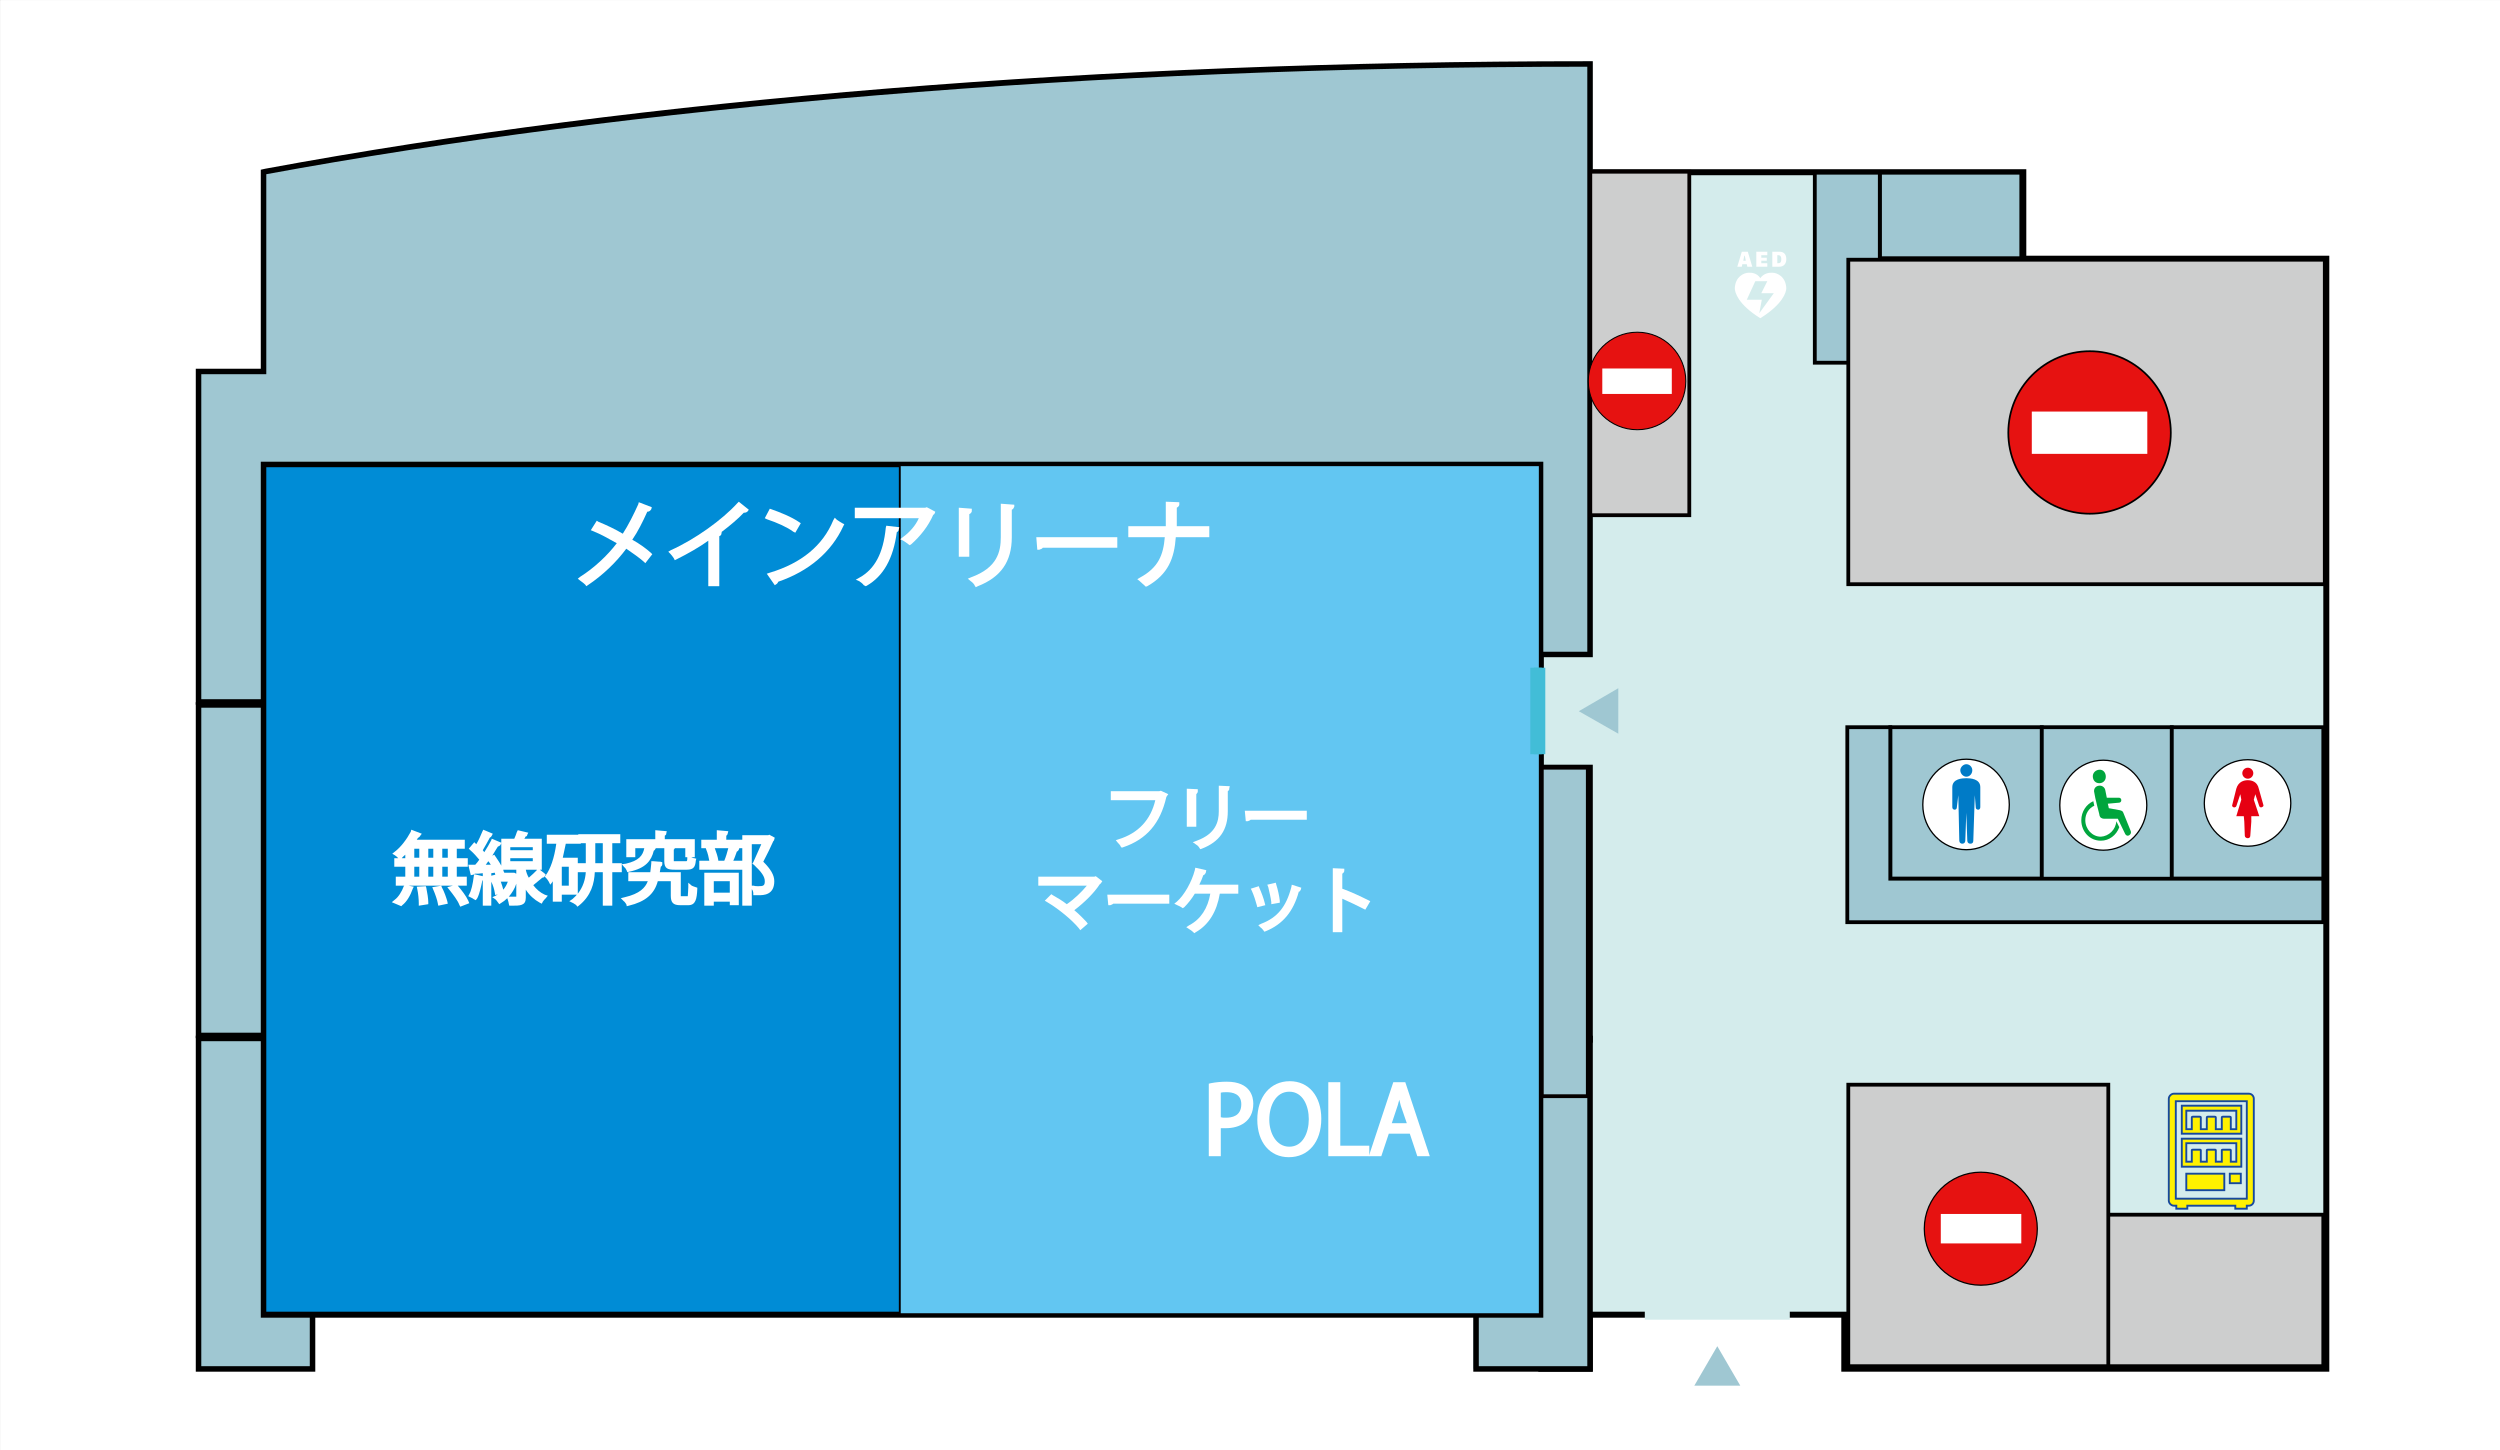 <?xml version="1.0" encoding="UTF-8" standalone="no"?>
<!DOCTYPE svg PUBLIC "-//W3C//DTD SVG 1.1//EN" "http://www.w3.org/Graphics/SVG/1.1/DTD/svg11.dtd">
<svg width="100%" height="100%" viewBox="0 0 500 290" version="1.1" xmlns="http://www.w3.org/2000/svg" xmlns:xlink="http://www.w3.org/1999/xlink" xml:space="preserve" xmlns:serif="http://www.serif.com/" style="fill-rule:evenodd;clip-rule:evenodd;stroke-miterlimit:10;">
    <rect x="0" y="0" width="500" height="290" fill="#333333" stroke="none"/>
    <g id="アートボード1" transform="matrix(1.032,0,0,0.995,-84.89,-148.686)">
        <rect x="82.291" y="149.457" width="484.697" height="291.503" style="fill:none;"/>
        <clipPath id="_clip1">
            <rect x="82.291" y="149.457" width="484.697" height="291.503"/>
        </clipPath>
        <g clip-path="url(#_clip1)">
            <g transform="matrix(0.969,0,0,1.005,10.219,-1.071)">
                <rect x="0" y="0" width="640" height="909" style="fill:white;fill-rule:nonzero;"/>
            </g>
            <g transform="matrix(0.969,0,0,1.005,10.219,-1.071)">
                <clipPath id="_clip2">
                    <rect x="0" y="0" width="640" height="909"/>
                </clipPath>
                <g clip-path="url(#_clip2)">
                    <clipPath id="_clip3">
                        <rect x="-0.2" y="-0.2" width="641.5" height="910"/>
                    </clipPath>
                    <g clip-path="url(#_clip3)">
                        <rect x="-12.9" y="-12.9" width="653.8" height="935.3" style="fill:white;fill-rule:nonzero;"/>
                    </g>
                    <path d="M443.2,423.5L443.2,412.7L392.4,412.7L392.4,423.5L382.6,423.5L382.6,184.2L479,184.2L479,201.5L539.6,201.5L539.6,423.5L443.2,423.5Z" style="fill:rgb(212,236,236);fill-rule:nonzero;"/>
                    <path d="M479.6,183.6L382,183.6L382,424.1L392.9,424.1L392.9,413.3L442.6,413.3L442.6,424.1L540.2,424.1L540.2,200.9L479.6,200.9L479.6,183.6ZM478.4,184.8L478.4,202.1L539,202.1L539,423L443.8,423L443.8,412.1L391.8,412.1L391.8,423L383.1,423L383.1,184.8L478.4,184.8Z" style="fill-rule:nonzero;"/>
                    <rect x="495.7" y="392.7" width="43.3" height="30.3" style="fill:rgb(205,206,206);fill-rule:nonzero;"/>
                    <rect x="495.7" y="392.7" width="43.3" height="30.3" style="fill:none;fill-rule:nonzero;stroke:black;stroke-width:0.76px;"/>
                    <rect x="444" y="366.7" width="52" height="56.3" style="fill:rgb(205,206,206);fill-rule:nonzero;"/>
                    <rect x="444" y="366.7" width="52" height="56.3" style="fill:none;fill-rule:nonzero;stroke:black;stroke-width:0.76px;"/>
                    <rect x="450.3" y="184.3" width="28.3" height="17.1" style="fill:rgb(159,199,210);fill-rule:nonzero;"/>
                    <rect x="450.3" y="184.3" width="28.3" height="17.1" style="fill:none;fill-rule:nonzero;stroke:black;stroke-width:0.76px;"/>
                    <rect x="437.3" y="184.3" width="13" height="38" style="fill:rgb(159,199,210);fill-rule:nonzero;"/>
                    <rect x="437.3" y="184.3" width="13" height="38" style="fill:none;fill-rule:nonzero;stroke:black;stroke-width:0.76px;"/>
                    <rect x="444" y="201.7" width="95.3" height="64.9" style="fill:rgb(205,206,206);fill-rule:nonzero;"/>
                    <rect x="444" y="201.7" width="95.3" height="64.9" style="fill:none;fill-rule:nonzero;stroke:black;stroke-width:0.76px;"/>
                    <rect x="452.4" y="295.2" width="30.3" height="30.3" style="fill:rgb(159,199,210);fill-rule:nonzero;"/>
                    <rect x="452.4" y="295.2" width="30.3" height="30.3" style="fill:none;fill-rule:nonzero;stroke:black;stroke-width:0.76px;"/>
                    <rect x="482.7" y="295.2" width="26" height="31" style="fill:rgb(159,199,210);fill-rule:nonzero;"/>
                    <rect x="482.7" y="295.2" width="26" height="31" style="fill:none;fill-rule:nonzero;stroke:black;stroke-width:0.76px;"/>
                    <rect x="508.7" y="295.2" width="30.3" height="30.3" style="fill:rgb(159,199,210);fill-rule:nonzero;"/>
                    <rect x="508.7" y="295.2" width="30.3" height="30.3" style="fill:none;fill-rule:nonzero;stroke:black;stroke-width:0.76px;"/>
                    <path d="M539,325.5L539,334.2L443.8,334.2L443.8,295.2L452.4,295.2L452.4,325.5L539,325.5Z" style="fill:rgb(159,199,210);fill-rule:nonzero;"/>
                    <path d="M539,325.5L539,334.2L443.8,334.2L443.8,295.2L452.4,295.2L452.4,325.5L539,325.5Z" style="fill:none;fill-rule:nonzero;stroke:black;stroke-width:0.76px;"/>
                    <path d="M113.6,290.6L113.6,223.6L126.6,223.6L126.6,183.8L127.4,183.7C203.5,169.6 294.9,162.1 391.8,162.1L392.8,162.1L392.8,281.1L137.3,281.1L137.3,290.6L113.6,290.6Z" style="fill:rgb(159,199,210);fill-rule:nonzero;"/>
                    <path d="M114.1,290.2L114.1,224L127,224L127,184.2L127.5,184.1C203.6,170 294.9,162.6 391.8,162.6L392.4,162.6L392.4,280.6L136.9,280.6L136.9,290.2L114.1,290.2Z" style="fill:rgb(159,199,210);fill-rule:nonzero;"/>
                    <path d="M392.9,162L391.8,162C294.9,162 203.5,169.4 127.4,183.5L126.5,183.7L126.5,223.5L113.5,223.5L113.5,290.7L137.4,290.7L137.4,281.2L392.9,281.2L392.9,162ZM391.8,163.1L391.8,280.1L136.3,280.1L136.3,289.6L114.6,289.6L114.6,224.6L127.6,224.6L127.6,184.6C200.4,171.2 292.1,163.1 391.8,163.1Z" style="fill-rule:nonzero;"/>
                    <rect x="369" y="357.4" width="23.4" height="66.1" style="fill:rgb(159,199,210);fill-rule:nonzero;"/>
                    <path d="M392.9,356.9L369,356.9L369,424.1L392.9,424.1L392.9,356.9ZM391.8,423L370.1,423L370.1,358L391.8,358L391.8,423Z" style="fill-rule:nonzero;"/>
                    <path d="M392.9,302.7L382,302.7L382,358.3L392.9,358.3L392.9,302.7ZM391.8,356.3L383.1,356.3L383.1,304.7L391.8,304.7L391.8,356.3Z" style="fill-rule:nonzero;"/>
                    <rect x="114.1" y="357.4" width="22.8" height="66.1" style="fill:rgb(159,199,210);fill-rule:nonzero;"/>
                    <path d="M137.4,356.9L113.5,356.9L113.5,424.1L137.4,424.1L137.4,356.9ZM136.3,423L114.6,423L114.6,358L136.3,358L136.3,423Z" style="fill-rule:nonzero;"/>
                    <rect x="114.1" y="290.7" width="14.1" height="66.1" style="fill:rgb(159,199,210);fill-rule:nonzero;"/>
                    <path d="M128.8,290.2L113.5,290.2L113.5,357.4L128.8,357.4L128.8,290.2ZM127.6,356.3L114.6,356.3L114.6,291.3L127.6,291.3L127.6,356.3Z" style="fill-rule:nonzero;"/>
                    <rect x="127.1" y="242.7" width="255.3" height="170" style="fill:rgb(0,140,214);fill-rule:nonzero;"/>
                    <path d="M383,242.1L126.5,242.1L126.5,413.3L383,413.3L383,242.1ZM381.8,412.1L127.6,412.1L127.6,243.2L381.8,243.2L381.8,412.1Z" style="fill-rule:nonzero;"/>
                    <rect x="404" y="407" width="27.5" height="5.9" style="fill:rgb(212,236,236);fill-rule:nonzero;"/>
                    <path d="M432.3,406.3L403.3,406.3L403.3,413.7L432.3,413.7L432.3,406.3ZM430.8,412.1L404.8,412.1L404.8,407.8L430.8,407.8L430.8,412.1Z" style="fill:rgb(212,236,236);fill-rule:nonzero;"/>
                    <rect x="376.8" y="336.7" width="5.9" height="18.8" style="fill:rgb(66,189,215);fill-rule:nonzero;"/>
                    <path d="M383.4,335.9L376,335.9L376,356.3L383.4,356.3L383.4,335.9ZM381.9,354.8L377.6,354.8L377.6,337.4L381.9,337.4L381.9,354.8Z" style="fill:rgb(66,189,215);fill-rule:nonzero;"/>
                    <rect x="254.3" y="242.8" width="128" height="169.8" style="fill:rgb(98,198,242);fill-rule:nonzero;"/>
                    <rect x="254.3" y="242.8" width="128" height="169.8" style="fill:none;fill-rule:nonzero;stroke:rgb(4,0,0);stroke-width:0.38px;"/>
                    <rect x="254.7" y="243.2" width="127.1" height="168.9" style="fill:rgb(98,198,242);fill-rule:nonzero;"/>
                    <rect x="381.1" y="283.3" width="1.6" height="17.3" style="fill:rgb(66,189,215);fill-rule:nonzero;"/>
                    <path d="M383.4,283.3L380.4,283.3L380.4,300.6L383.4,300.6L383.4,283.3ZM381.9,283.3L381.9,300.6L381.9,283.3Z" style="fill:rgb(66,189,215);fill-rule:nonzero;"/>
                    <path d="M390.1,292L398,296.5L398,287.4L390.1,292Z" style="fill:rgb(159,199,210);fill-rule:nonzero;"/>
                    <path d="M298.5,319.1C298.4,318.8 298.1,318.5 297.9,318.3L297.5,317.8L298.1,317.6C302,316.4 304.5,313.7 305.4,309.8L296.5,309.8L296.5,308L306.2,308L306.5,307.9L308,308.6L307.7,309C307.7,309.1 307.6,309.1 307.6,309.2C306.4,314.4 303.7,317.6 299,319.2L298.7,319.3L298.5,319.1Z" style="fill:white;fill-rule:nonzero;"/>
                    <path d="M307.4,308.8C307.3,308.8 307.3,308.9 307.2,308.9C306.1,314.1 303.4,317.2 298.9,318.8C298.7,318.6 298.4,318.2 298.3,318C302.5,316.6 305.1,313.6 306,309.4L297,309.4L297,308.5L306.3,308.5L306.5,308.4L307.4,308.8Z" style="fill:white;fill-rule:nonzero;"/>
                    <path d="M311.7,315.1L311.7,307.5L313.9,307.6L313.9,308.1C313.9,308.2 313.8,308.4 313.6,308.6L313.6,315.1L311.7,315.1ZM314.2,319.3C314.1,319.1 313.8,318.8 313.6,318.7L312.9,318.2L313.7,317.9C317.5,316.5 318.1,314.1 318.1,312L318.1,306.9L320.3,307L320.2,307.4C320.2,307.6 320.2,307.8 319.9,308L319.9,312C319.9,315.7 318.3,318.1 314.7,319.5L314.4,319.6L314.2,319.3Z" style="fill:white;fill-rule:nonzero;"/>
                    <path d="M319.8,307.4C319.8,307.5 319.7,307.6 319.5,307.6L319.5,312C319.5,314.9 318.5,317.5 314.5,319.1C314.4,318.9 314.1,318.5 313.8,318.3C317.6,316.9 318.5,314.6 318.5,312L318.5,307.3L319.8,307.4ZM312.1,314.6L312.1,307.9L313.5,308C313.4,308.1 313.3,308.2 313.1,308.3L313.1,314.6L312.1,314.6Z" style="fill:white;fill-rule:nonzero;"/>
                    <path d="M323.3,311.9L335.7,311.9L335.7,313.7L324.5,313.7C324.4,313.8 324.2,313.9 323.9,314L323.5,314L323.3,311.9Z" style="fill:white;fill-rule:nonzero;"/>
                    <path d="M323.8,312.3L335.3,312.3L335.3,313.3L324.3,313.3C324.2,313.4 324.1,313.5 323.9,313.5L323.8,312.3Z" style="fill:white;fill-rule:nonzero;"/>
                    <path d="M290.1,335.4C288.7,333.7 286,331.5 283.8,330.2L283.3,329.9L284.6,328.6L284.9,328.8C285.8,329.3 286.8,329.9 287.7,330.6C289.3,329.5 290.7,328.1 291.7,326.9L282,326.9L282,325.1L293.2,325.1L293.5,325L294.8,326L294.6,326.3C294.5,326.4 294.5,326.5 294.3,326.6C293.2,328.3 291.3,330.2 289.2,331.8C290.3,332.7 291.2,333.7 291.6,334.1L291.9,334.5L290.4,335.8L290.1,335.4Z" style="fill:white;fill-rule:nonzero;"/>
                    <path d="M294.2,326.1C294.2,326.1 294.1,326.2 294,326.2C292.8,328.2 290.6,330.2 288.5,331.7C289.5,332.6 290.6,333.7 291.3,334.4L290.5,335.2C289,333.5 286.3,331.2 284,329.8L284.6,329.1C285.6,329.7 286.7,330.4 287.7,331.2C289.6,329.8 291.5,328.1 292.5,326.5L282.4,326.5L282.4,325.5L293.4,325.5L294.2,326.1Z" style="fill:white;fill-rule:nonzero;"/>
                    <path d="M295.8,328.7L308.2,328.7L308.2,330.5L297,330.5C296.9,330.6 296.7,330.7 296.4,330.8L296,330.8L295.8,328.7Z" style="fill:white;fill-rule:nonzero;"/>
                    <path d="M296.3,329.1L307.8,329.1L307.8,330.1L296.8,330.1C296.7,330.2 296.6,330.3 296.4,330.3L296.3,329.1Z" style="fill:white;fill-rule:nonzero;"/>
                    <path d="M313,336.2C312.8,336 312.4,335.7 312.2,335.6L311.6,335.2L312.2,334.8C314.5,333.6 315.9,331.4 316.4,328.5L313.3,328.5C312.7,329.5 311.9,330.5 311.2,331.2L310.9,331.4L310.6,331.2C310.4,331.1 310.1,330.9 309.8,330.8L309.2,330.5L309.7,330.1C311.2,328.8 312.7,326.1 313.3,323.8L313.4,323.3L315.6,323.8L315.5,324.3C315.4,324.5 315.3,324.7 315,324.8C314.8,325.4 314.5,326.1 314.2,326.7L322,326.7L322,328.5L318.3,328.5C317.7,332.1 316.1,334.7 313.5,336.2L313.2,336.4L313,336.2Z" style="fill:white;fill-rule:nonzero;"/>
                    <path d="M321.5,327.1L321.5,328L318.1,328C318.1,328.1 318,328.2 317.9,328.2C317.5,331.4 316.2,334.2 313.3,335.8C313,335.6 312.7,335.4 312.4,335.2C315.2,333.7 316.5,331.1 316.9,328L313.1,328C312.4,329.2 311.6,330.2 310.9,330.9C310.7,330.7 310.3,330.5 310,330.4C311.5,329.1 313.1,326.4 313.8,323.9L315.1,324.2C315.1,324.3 314.9,324.4 314.7,324.4C314.4,325.2 314,326.3 313.5,327.1L321.5,327.1Z" style="fill:white;fill-rule:nonzero;"/>
                    <path d="M328.6,330.2C328.5,329.3 328.2,328.1 328,327.2L327.8,326.7L329.5,326.3L329.6,326.7C329.9,327.6 330.2,329 330.3,329.9L330.3,330.3L328.6,330.6L328.6,330.2ZM325.7,330.8C325.5,330 325.1,328.8 324.7,327.9L324.5,327.5L326.1,327L326.2,327.3C326.6,328.2 327.1,329.5 327.3,330.4L327.4,330.8L325.8,331.2L325.7,330.8ZM327,335.8C326.9,335.7 326.7,335.4 326.5,335.3L326,334.8L326.6,334.5C329.8,333.3 331.6,331.1 332.6,327.2L332.7,326.7L334.6,327.3L334.5,327.7C334.4,327.9 334.3,328.1 334.1,328.1C333,332.1 330.9,334.6 327.5,336L327.2,336.1L327,335.8Z" style="fill:white;fill-rule:nonzero;"/>
                    <path d="M329.2,326.9C329.5,327.8 329.7,329.1 329.8,330L329,330.1C328.9,329.2 328.7,328 328.4,327L329.2,326.9ZM334.1,327.6C334,327.7 333.9,327.8 333.8,327.7C332.7,331.8 330.7,334.2 327.3,335.6C327.2,335.4 327,335.1 326.8,334.9C330.1,333.6 332,331.4 333,327.3L334.1,327.6ZM325.8,327.5C326.3,328.3 326.7,329.7 326.9,330.5L326.1,330.7C325.9,329.9 325.5,328.6 325.1,327.7L325.8,327.5Z" style="fill:white;fill-rule:nonzero;"/>
                    <path d="M340.9,336.2L340.9,323.4L343.2,323.5L343.2,323.9C343.2,324.1 343.1,324.3 342.8,324.5L342.8,327.5C344.5,328.1 346.6,329.1 348,329.8L348.4,330L347.4,331.7L347,331.5C345.8,330.9 344.2,330.1 342.8,329.5L342.8,336.2L340.9,336.2Z" style="fill:white;fill-rule:nonzero;"/>
                    <path d="M347.2,331.1C345.8,330.4 343.9,329.5 342.4,328.9L342.4,335.8L341.4,335.8L341.4,323.8L342.8,323.9C342.8,324.1 342.6,324.2 342.4,324.2L342.4,328.2L342.6,327.9C344.2,328.5 346.4,329.5 347.8,330.2L347.2,331.1Z" style="fill:white;fill-rule:nonzero;"/>
                    <path d="M158.1,330.4C158.1,329.7 158,328.5 157.8,327.6L157.7,327.1L159.5,327L159.6,327.3C159.8,328.3 160,329.5 160,330.2L160,330.6L158.1,330.9L158.1,330.4ZM155.4,321.4L155.4,320.7C155.2,320.9 154.9,321.1 154.7,321.4L155.4,321.4ZM158.2,319.5L157.2,319.5L157.2,321.3L158.2,321.3L158.2,319.5ZM161,319.5L160,319.5L160,321.3L161,321.3L161,319.5ZM163.9,319.5L162.8,319.5L162.8,321.3L163.9,321.3L163.9,319.5ZM158.2,323.1L157.2,323.1L157.2,325.1L158.2,325.1L158.2,323.1ZM161,323.1L160,323.1L160,325.1L161,325.1L161,323.1ZM163.9,323.1L162.8,323.1L162.8,325.1L163.9,325.1L163.9,323.1ZM166.2,330.7C165.9,329.9 165,328.7 164.2,327.7L163.8,327.2L164.9,326.9L162.6,326.9L162.7,327.2C163.2,328.1 163.6,329.3 163.8,330L163.9,330.5L162,330.9L161.9,330.4C161.8,329.8 161.4,328.6 161,327.7L160.8,327.2L162.6,326.9L156.1,326.9L157.1,327.1L156.9,327.5C156.4,328.9 155.7,330.1 154.8,330.8L154.6,331L152.7,330.2L153.3,329.7C154,329.2 154.7,328.1 155.1,327L155.2,326.9L153.5,326.9L153.5,325.1L155.4,325.1L155.4,323.1L153.2,323.1L153.2,321.4L154,321.4C153.8,321.2 153.5,320.9 153.3,320.8L152.8,320.5L153.3,320.1C154.5,319.2 155.7,317.6 156.5,316.1L156.6,315.7L158.7,316.5L158.4,316.9C158.3,317.1 158.2,317.2 158,317.3C157.9,317.4 157.8,317.5 157.7,317.7L167.3,317.7L167.3,319.5L165.7,319.5L165.7,321.4L167.9,321.4L167.9,323.1L165.7,323.1L165.7,325.1L167.7,325.1L167.7,326.9L165.9,326.9C166.6,327.7 167.6,329 168,329.9L168.2,330.4L166.4,331.1L166.2,330.7Z" style="fill:white;fill-rule:nonzero;"/>
                    <path d="M166.6,330.5C166.2,329.7 165.3,328.4 164.6,327.4L165.5,327.1C166.3,328 167.2,329.3 167.6,330.1L166.6,330.5ZM164.3,322.7L162.3,322.7L162.3,325.5L164.3,325.5L164.3,322.7ZM164.3,319L162.3,319L162.3,321.8L164.3,321.8L164.3,319ZM162.3,330.4C162.2,329.6 161.8,328.4 161.4,327.5L162.3,327.3C162.8,328.2 163.2,329.4 163.3,330.1L162.3,330.4ZM161.4,322.7L159.5,322.7L159.5,325.5L161.4,325.5L161.4,322.7ZM161.4,319L159.5,319L159.5,321.8L161.4,321.8L161.4,319ZM158.5,330.4C158.5,329.6 158.4,328.4 158.2,327.5L159.1,327.4C159.4,328.3 159.5,329.5 159.5,330.2L158.5,330.4ZM156.8,325.5L158.6,325.5L158.6,322.7L156.8,322.7L156.8,325.5ZM156.8,321.8L158.6,321.8L158.6,319L156.8,319L156.8,321.8ZM156.5,327.4C156.1,328.5 155.4,329.8 154.5,330.5L153.6,330.1C154.4,329.4 155.1,328.3 155.5,327.1L156.5,327.4ZM155.8,321.8L155.8,319.6C155.4,320.1 154.8,320.7 154.3,321.1C154.1,320.9 153.8,320.6 153.5,320.4C154.8,319.5 156.1,317.9 156.8,316.3L158,316.7C158,316.8 157.9,316.9 157.7,316.8C157.5,317.3 157.2,317.7 157,318.1L166.9,318.1L166.9,319L165.3,319L165.3,321.8L167.5,321.8L167.5,322.7L165.3,322.7L165.3,325.5L167.3,325.5L167.3,326.4L153.9,326.4L153.9,325.5L155.8,325.5L155.8,322.7L153.7,322.7L153.7,321.8L155.8,321.8Z" style="fill:white;fill-rule:nonzero;"/>
                    <path d="M180.9,319.2L176.4,319.2L176.4,319.8L180.9,319.8L180.9,319.2ZM180.9,321.4L176.4,321.4L176.4,322L180.9,322L180.9,321.4ZM171.5,322.7L172.5,322.7C172.3,322.4 172.2,322.2 172,322C171.9,322.2 171.7,322.4 171.5,322.7M173.4,321C173.8,321.6 174.3,322.3 174.6,322.9L174.6,318.4L174.4,318.8C174.3,318.9 174.1,319 173.9,319.1C173.6,319.6 173.2,320.2 172.8,320.9L173.2,320.7L173.4,321ZM177.6,324.5L177.6,323.7L175,323.7C175,323.9 175.1,324.1 175.2,324.3L177.2,324.3L177.6,324.5ZM172.6,324.9L173.4,324.7C173.4,324.6 173.3,324.4 173.3,324.3L172.6,324.4L172.6,324.9ZM170.9,325L170.9,324.4C170.3,324.5 169.8,324.5 169.3,324.5L169.2,324.6L170.9,325ZM179.5,323.7C179.6,324.2 179.8,324.8 180.1,325.3C180.7,324.8 181.3,324.2 181.7,323.8L181.7,323.7L179.5,323.7ZM174.5,326.1C174.7,326.7 174.9,327.2 175,327.7C175.4,327.2 175.7,326.7 175.9,326.1L174.5,326.1ZM176.1,329.1L177.6,329.1L177.6,326.5C177.3,327.5 176.7,328.4 176.1,329.1ZM170.9,330.9L170.9,325.8C170.833,325.867 170.8,325.9 170.8,325.9C170.6,326.9 170.3,328.4 169.8,329.4L169.5,329.8L169.1,329.6C169,329.5 168.8,329.4 168.6,329.3L168,329L168.2,328.6C168.6,327.9 168.9,326.6 169.1,325L169.2,324.6C169.1,324.6 169.1,324.7 169,324.7L168.5,324.8L168,322.7L169.4,322.7C169.7,322.4 169.9,322.1 170.2,321.7C169.7,321.1 169.1,320.4 168.4,319.8L168.1,319.5L169.2,318.2L169.6,318.6C170.1,317.8 170.5,316.8 170.8,316.1L171,315.7L172.9,316.5L172.7,316.9C172.6,317.1 172.5,317.2 172.3,317.3C171.9,318 171.4,319 170.9,319.8C171,319.9 171.1,320.1 171.2,320.2C171.7,319.4 172.2,318.6 172.6,317.8L172.7,317.5L174.6,318.3L174.6,317.5L177.2,317.5C177.4,317 177.6,316.6 177.7,316.2L177.9,315.8L180,316.3L179.8,316.7C179.8,316.9 179.6,317.1 179.4,317.1C179.4,317.3 179.3,317.4 179.2,317.5L182.7,317.5L182.7,323.7L182.3,323.7L183.2,324.4L183.5,324.7L183.3,325C183.2,325.2 183,325.3 182.8,325.3C182.3,325.7 181.6,326.3 181,326.8C181.6,327.6 182.4,328.3 183.3,328.7L183.9,328.9L183.5,329.4C183.3,329.6 183,329.9 182.9,330.1L182.7,330.5L182.3,330.3C181.2,329.7 180.2,328.8 179.5,327.7L179.5,329.3C179.5,330.9 178.4,330.9 176.6,330.9L176.2,330.9L176.1,330.5C176.1,330.3 176,330.1 175.9,329.7L175.8,329.4C175.4,329.8 175,330.1 174.5,330.4L174.2,330.6L173.9,330.2C173.8,330 173.5,329.7 173.4,329.6L172.8,329.2L173.5,328.9C173.6,328.8 173.8,328.7 173.9,328.6L173.4,328.8L173.3,328.3C173.2,327.7 173,326.9 172.6,326.1L172.6,330.9L170.9,330.9Z" style="fill:white;fill-rule:nonzero;"/>
                    <path d="M176,322.5L181.3,322.5L181.3,321L176,321L176,322.5ZM176,320.2L181.3,320.2L181.3,318.8L176,318.8L176,320.2ZM179,323.3C179,324 179.6,325.3 179.9,326C180.7,325.4 181.5,324.6 182,324C182.7,324.6 182.9,324.7 183,324.8C182.9,324.9 182.8,324.9 182.6,324.9C182,325.4 181.1,326.1 180.3,326.7C181,327.7 181.9,328.5 183.2,329.1C183,329.3 182.7,329.7 182.5,329.9C180.8,329 179.7,327.4 179,325.9L179,329.3C179,330.4 178.6,330.5 176.6,330.5C176.5,330.2 176.4,329.8 176.3,329.6L177.8,329.6C178,329.6 178.1,329.5 178.1,329.3L178.1,323.3L175,323.3L175,317.9L177.5,317.9C177.7,317.4 178,316.7 178.1,316.3L179.4,316.6C179.4,316.7 179.3,316.8 179.1,316.8C179,317.1 178.7,317.5 178.5,317.9L182.3,317.9L182.3,323.3L179,323.3ZM177.1,324.7L177.7,325L177.6,325.1C177.1,327.5 175.9,329.1 174.3,330C174.2,329.8 173.8,329.4 173.6,329.3C175,328.6 176,327.4 176.5,325.6L174.3,325.6L174.3,324.8L177,324.8L177.1,324.7ZM173.6,325.1C174,326 174.4,327.1 174.6,327.9C174.4,328 174.2,328.1 173.7,328.2C173.6,327.4 173.2,326.2 172.8,325.3L173.6,325.1ZM170.7,325.4C170.7,325.5 170.6,325.5 170.4,325.5C170.2,326.8 169.8,328.3 169.4,329.2C169.2,329.1 168.8,328.9 168.6,328.8C169.1,328 169.4,326.5 169.6,325.1L170.7,325.4ZM173.1,321.2C173.8,322.2 174.5,323.5 174.7,324.4L173.9,324.8C173.8,324.5 173.7,324.2 173.6,323.9C173.1,323.9 172.7,323.9 172.2,324L172.2,330.5L171.3,330.5L171.3,324C170.4,324 169.7,324.1 169.1,324.1C169.1,324.2 169,324.3 168.9,324.3L168.6,323.1L169.6,323.1C170,322.7 170.3,322.3 170.7,321.7C170.2,321 169.4,320.1 168.7,319.5L169.3,318.8C169.4,319 169.6,319.1 169.8,319.3C170.3,318.4 170.9,317.2 171.2,316.3L172.3,316.8C172.2,316.9 172.1,316.9 172,316.9C171.6,317.8 170.9,319 170.3,319.9C170.7,320.2 171,320.6 171.2,320.9C171.9,320 172.5,318.9 172.9,318L174,318.5C174,318.6 173.8,318.7 173.7,318.7C172.9,320 171.7,321.8 170.6,323.1L173.2,323.1C172.9,322.6 172.6,322 172.3,321.6L173.1,321.2Z" style="fill:white;fill-rule:nonzero;"/>
                    <path d="M191.5,322.4L191.5,318.4L190.5,318.4L190.5,318.5L187.5,318.5C187.3,319.5 187.1,320.4 186.9,321.3L189.9,321.3L189.9,322.4L191.5,322.4ZM194.9,318.4L193.4,318.4L193.4,322.4L194.9,322.4L194.9,318.4ZM188.1,323.1L186.7,323.1L186.7,326.9L188.1,326.9L188.1,323.1ZM189.9,328.5C191,327.1 191.4,325.6 191.5,324.2L189.9,324.2L189.9,328.5ZM189.6,330.8C189.4,330.7 189.1,330.4 188.8,330.3L188.2,330L188.8,329.6C189.1,329.3 189.5,329 189.7,328.7L186.7,328.7L186.7,330.1L184.9,330.1L184.9,326C184.9,326.1 184.4,326.7 184.4,326.7L184.1,326.1C184,325.9 183.7,325.5 183.6,325.4L183.3,325.1L183.5,324.8C184.4,323.6 185.2,321.4 185.6,318.5L183.7,318.5L183.7,316.7L190,316.7L190,316.6L198.4,316.6L198.4,318.4L196.8,318.4L196.8,322.4L198.7,322.4L198.7,324.2L196.8,324.2L196.8,330.9L194.9,330.9L194.9,324.2L193.3,324.2C193.2,326.4 192.6,328.9 190.1,330.9L189.8,331.1L189.6,330.8Z" style="fill:white;fill-rule:nonzero;"/>
                    <path d="M192.9,322.8L195.4,322.8L195.4,318L192.9,318L192.9,322.8ZM198.2,322.8L198.2,323.8L196.3,323.8L196.3,330.5L195.4,330.5L195.4,323.8L192.9,323.8C192.8,326.2 192.2,328.7 189.9,330.5C189.7,330.4 189.3,330.1 189,329.9C191.3,328.2 191.8,325.9 191.9,323.8L190,323.8L190,322.8L191.9,322.8L191.9,318L190.5,318L190.5,317.1L197.9,317.1L197.9,318L196.3,318L196.3,322.8L198.2,322.8ZM188.6,322.7L186.3,322.7L186.3,327.4L188.6,327.4L188.6,322.7ZM189.5,328.3L186.3,328.3L186.3,329.6L185.4,329.6L185.4,324.4C185.1,325 184.8,325.5 184.5,325.9C184.3,325.7 184.1,325.3 183.9,325.1C185,323.5 185.7,320.9 186.1,318.1L184.1,318.1L184.1,317.1L190.1,317.1L190.1,318.1L187.1,318.1C186.9,319.3 186.7,320.6 186.3,321.8L189.5,321.8L189.5,328.3Z" style="fill:white;fill-rule:nonzero;"/>
                    <path d="M209.1,322L211.6,322C211.7,322 211.8,321.9 211.8,321.5L211.8,321.2L211.4,321.2L211.4,319.4L209.3,319.4C209.3,319.5 209.2,319.6 209.1,319.7L209.1,322ZM199.7,323.9C199.6,323.7 199.4,323.3 199.2,323.2L198.7,322.6L199.5,322.5C202.1,321.9 202.9,320.9 203.2,319.4L201.4,319.4L201.4,321.2L199.6,321.2L199.6,317.6L205.4,317.6L205.4,315.8L207.7,316L207.6,316.4C207.6,316.6 207.6,316.7 207.3,316.9L207.3,317.6L213.3,317.6L213.3,321.2L212.6,321.2C212.8,321.3 213,321.4 213.2,321.4L213.6,321.5L213.5,321.9C213.4,323.2 213,323.7 211.7,323.7L209.3,323.7C207.9,323.7 207.2,323.5 207.2,322L207.2,319.4L205.5,319.4C205.4,319.6 205.3,319.8 205.1,319.9C204.6,321.9 203.5,323.4 200.2,324.1L199.8,324.2L199.7,323.9ZM199.6,330.6C199.5,330.5 199.3,330.1 199.1,330L198.5,329.4L199.3,329.2C202.3,328.5 203.4,327.3 203.9,326L200,326L200,324.2L204.4,324.2C204.5,323.7 204.5,323.1 204.6,322.4L204.6,322L205,322C206.1,322.1 206.3,322.1 206.4,322.1L206.8,322.2L206.8,322.6C206.8,322.8 206.7,323 206.5,323.1C206.4,323.5 206.4,323.8 206.3,324.2L210.5,324.2L210.5,329L211.9,329C211.9,328.8 212,327.7 212,327.2L212,326.3L212.7,326.9C212.9,327 213.2,327.1 213.5,327.2L213.8,327.3L213.8,327.6C213.7,329.5 213.5,330.8 212,330.8L210.4,330.8C209,330.8 208.5,330.3 208.5,328.9L208.5,326L205.9,326C205.2,328.6 203.4,330.1 200.1,330.9L199.7,331L199.6,330.6Z" style="fill:white;fill-rule:nonzero;"/>
                    <path d="M207.6,319.1L209,319.2C208.9,319.3 208.9,319.4 208.6,319.4L208.6,322C208.6,322.3 208.8,322.4 209.4,322.4L211.6,322.4C212.1,322.4 212.2,322.3 212.2,321.5C212.4,321.6 212.8,321.8 213.1,321.8C213,323 212.7,323.3 211.7,323.3L209.3,323.3C208,323.3 207.6,323 207.6,322L207.6,319.1ZM201,319L201,320.8L200,320.8L200,318L205.9,318L205.9,316.3L207.2,316.4C207.2,316.5 207.1,316.5 206.9,316.6L206.9,318L212.8,318L212.8,320.8L211.8,320.8L211.8,319L201,319ZM205,319.3C205,319.4 204.9,319.5 204.7,319.5C204.3,321.5 203.4,322.9 200.1,323.7C200,323.5 199.7,323.1 199.5,322.9C202.5,322.3 203.4,321.1 203.7,319.2L205,319.3ZM210.1,328.9C210.1,329.3 210.1,329.4 210.5,329.4L211.9,329.4C212.3,329.4 212.4,329.1 212.4,327.2C212.6,327.4 213.1,327.5 213.4,327.6C213.3,329.8 213,330.4 212,330.4L210.4,330.4C209.3,330.4 209,330.1 209,328.9L209,325.6L205.6,325.6C205,327.9 203.6,329.6 200,330.5C199.9,330.2 199.6,329.8 199.4,329.6C202.6,328.9 203.9,327.5 204.5,325.6L200.4,325.6L200.4,324.6L204.8,324.6C204.9,324 205,323.2 205,322.5C206.1,322.5 206.2,322.5 206.4,322.6C206.4,322.7 206.2,322.8 206.1,322.8C206,323.4 205.9,324 205.8,324.6L210.1,324.6L210.1,328.9Z" style="fill:white;fill-rule:nonzero;"/>
                    <path d="M219.2,321.9C219.5,321.2 219.8,320.2 220,319.4L217.3,319.4C217.6,320.2 217.9,321.1 218,321.8L218,321.9L219.2,321.9ZM222.8,321.9L222.8,319.4L222.2,319.4L222.1,319.7C222,319.9 221.9,320 221.7,320.1C221.5,320.6 221.3,321.3 221,321.9L222.8,321.9ZM225.1,326.9C225.4,327 225.7,327 226,327C227,327 227.3,326.9 227.3,326C227.3,325.1 226.7,324.2 225.1,322.7L224.8,322.5L225,322.2C225.6,320.9 226.1,319.7 226.6,318.6L224.7,318.6L224.7,326.9L225.1,326.9ZM222.8,330.9L222.8,323.7L214.2,323.7L214.2,321.9L216.2,321.9C216.1,321.3 215.9,320.4 215.6,319.7L215.5,319.4L214.6,319.4L214.6,317.7L217.7,317.7L217.7,315.8L220,316L219.9,316.4C219.9,316.5 219.8,316.8 219.6,316.9L219.6,317.7L222.8,317.7L222.8,316.8L228,316.8L228.2,316.7L229.3,317.3L229.2,317.6C229.2,317.7 229.2,317.8 229,318C228.5,319.1 227.8,320.6 227,322.1C228.5,323.6 229.2,324.8 229.2,326C229.2,328.8 227,328.8 226.1,328.8L225,328.8L225,328.4C225,328.2 224.9,327.8 224.7,327.6L224.7,330.9L222.8,330.9ZM220.3,326L217.1,326L217.1,328.3L220.3,328.3L220.3,326ZM215.2,330.9L215.2,324.3L222.1,324.3L222.1,330.8L220.3,330.8L220.3,330.1L217.1,330.1L217.1,330.9L215.2,330.9Z" style="fill:white;fill-rule:nonzero;"/>
                    <path d="M228.1,317.2L228.8,317.5C228.8,317.6 228.7,317.6 228.7,317.7C228.1,319 227.3,320.6 226.4,322.2C228.1,323.8 228.8,324.9 228.8,326C228.8,328.4 227.1,328.4 226.1,328.4L225.4,328.4C225.4,328.1 225.3,327.7 225.1,327.4L226,327.4C227,327.4 227.8,327.4 227.8,326C227.8,325 227,323.9 225.4,322.4C226.1,320.9 226.8,319.4 227.3,318.2L224.2,318.2L224.2,330.5L223.3,330.5L223.3,317.2L228.1,317.2ZM220.7,325.6L216.6,325.6L216.6,328.7L220.7,328.7L220.7,325.6ZM216.8,319.4C217.2,320.2 217.5,321.2 217.6,321.9L216.7,322.1C216.6,321.4 216.3,320.4 216,319.6L216.8,319.4ZM215.7,330.5L215.7,324.7L221.7,324.7L221.7,330.4L220.7,330.4L220.7,329.6L216.6,329.6L216.6,330.5L215.7,330.5ZM222.4,318.1L222.4,319L215,319L215,318.1L218.2,318.1L218.2,316.3L219.5,316.4C219.5,316.5 219.4,316.6 219.2,316.6L219.2,318.1L222.4,318.1ZM219.5,322.2C219.9,321.4 220.3,320.1 220.5,319.2L221.7,319.6C221.6,319.7 221.5,319.7 221.3,319.7C221.1,320.5 220.7,321.6 220.4,322.3L222.7,322.3L222.7,323.3L214.6,323.3L214.6,322.3L220,322.3L219.5,322.2Z" style="fill:white;fill-rule:nonzero;"/>
                    <path d="M417.8,419L413.2,426.9L422.4,426.9L417.8,419Z" style="fill:rgb(159,199,210);fill-rule:nonzero;"/>
                    <path d="M426.2,212.4L426.7,209.7L423.7,209.7L425.4,206L427.8,206L426.6,208.4L429.1,208.4L426.2,212.4ZM428.8,204.3C427.1,204.2 426.4,205.4 426.4,205.4C426.4,205.4 425.8,204.2 424.1,204.3C423.1,204.3 421.4,205.1 421.3,207.4C421.3,208.2 421.9,210.6 426.4,213.4C430.9,210.6 431.6,208.2 431.6,207.4C431.5,205.1 429.8,204.3 428.8,204.3Z" style="fill:white;fill-rule:nonzero;"/>
                    <path d="M423.2,200.9L423,201.9L423.5,201.9L423.3,200.9L423.2,200.9ZM421.8,203.1L422.7,200.1L423.9,200.1L424.8,203.1L423.8,203.1L423.7,202.6L422.8,202.6L422.7,203.1L421.8,203.1Z" style="fill:white;fill-rule:nonzero;"/>
                    <path d="M427.8,203.1L425.6,203.1L425.6,200.1L427.8,200.1L427.8,200.8L426.6,200.8L426.6,201.3L427.7,201.3L427.7,201.9L426.6,201.9L426.6,202.4L427.8,202.4L427.8,203.1Z" style="fill:white;fill-rule:nonzero;"/>
                    <path d="M429.8,202.4L430,202.4C430.3,202.4 430.6,202.3 430.6,201.6C430.6,201.2 430.5,200.8 430,200.8L429.8,200.8L429.8,202.4ZM430.2,200.1C431.2,200.1 431.6,200.7 431.6,201.6C431.6,202.5 431.1,203.1 430.2,203.1L428.8,203.1L428.8,200.1L430.2,200.1Z" style="fill:white;fill-rule:nonzero;"/>
                    <path d="M532.5,310.4C532.5,315.2 528.7,319 523.9,319C519.1,319 515.2,315.2 515.2,310.4C515.2,305.6 519.1,301.7 523.9,301.7C528.7,301.7 532.5,305.6 532.5,310.4Z" style="fill:white;fill-rule:nonzero;"/>
                    <path d="M532.5,310.4C532.5,315.2 528.7,319 523.9,319C519.1,319 515.2,315.2 515.2,310.4C515.2,305.6 519.1,301.7 523.9,301.7C528.7,301.7 532.5,305.6 532.5,310.4Z" style="fill:none;fill-rule:nonzero;stroke:black;stroke-width:0.26px;"/>
                    <path d="M523.9,305.5C524.5,305.5 525,305 525,304.4C525,303.8 524.5,303.3 523.9,303.3C523.3,303.3 522.8,303.8 522.8,304.4C522.8,305 523.3,305.5 523.9,305.5Z" style="fill:rgb(230,0,18);fill-rule:nonzero;"/>
                    <path d="M527,310.7L526.1,307.5C525.8,306.1 524.7,305.8 523.9,305.8C523.1,305.8 522,306.1 521.6,307.5L520.8,310.7C520.7,310.9 520.8,311.1 521,311.2C521.2,311.3 521.5,311.2 521.6,311L522.4,308.6L522.6,309.7L521.6,313L523.1,313L523.2,314.1L523.3,316.9C523.3,317.2 523.6,317.4 523.9,317.4C524.2,317.4 524.4,317.2 524.4,316.9L524.6,314.1L524.6,313L526.2,313L525.1,309.7L525.4,308.6L526.2,311C526.3,311.2 526.5,311.3 526.7,311.2C527,311.1 527.1,310.9 527,310.7Z" style="fill:rgb(230,0,18);fill-rule:nonzero;"/>
                    <path d="M503.7,310.8C503.7,315.8 499.8,319.8 495,319.8C490.2,319.8 486.3,315.8 486.3,310.8C486.3,305.8 490.2,301.8 495,301.8C499.8,301.8 503.7,305.8 503.7,310.8Z" style="fill:white;fill-rule:nonzero;"/>
                    <path d="M503.7,310.8C503.7,315.8 499.8,319.8 495,319.8C490.2,319.8 486.3,315.8 486.3,310.8C486.3,305.8 490.2,301.8 495,301.8C499.8,301.8 503.7,305.8 503.7,310.8Z" style="fill:none;fill-rule:nonzero;stroke:black;stroke-width:0.26px;"/>
                    <path d="M495.5,305.1C495.5,305.9 494.9,306.4 494.2,306.4C493.4,306.4 492.9,305.8 492.9,305C492.9,304.3 493.5,303.7 494.3,303.7C495,303.7 495.5,304.3 495.5,305.1Z" style="fill:rgb(0,165,61);fill-rule:nonzero;"/>
                    <path d="M500.5,316L499,312.3C498.9,312 498.7,311.9 498.3,311.8L496.1,311.4C496.1,311.3 496,310.9 495.9,310.5L498.1,310.3C498.4,310.3 498.6,310.1 498.6,309.8C498.6,309.5 498.4,309.3 498.1,309.3L495.7,309.3L495.4,307.8C495.3,307.2 494.7,306.8 494.1,306.9C493.4,307 493,307.6 493.2,308.3C493.3,309.2 494.2,312.6 494.2,312.6C494.2,312.6 494.2,312.9 494.4,313.2C494.6,313.4 494.9,313.5 495.1,313.5L497.9,313.5L499.4,316.6C499.6,316.9 499.9,317 500.2,316.8C500.5,316.6 500.6,316.3 500.5,316Z" style="fill:rgb(0,165,61);fill-rule:nonzero;"/>
                    <path d="M497.6,314C497.5,315.7 496.1,317 494.5,317.1C492.8,317.1 491.4,315.6 491.4,313.8C491.4,312.5 492.1,311.4 493.2,310.9C493.1,310.6 493.1,310.3 493,310C491.6,310.6 490.6,312.1 490.6,313.8C490.6,316.1 492.3,317.9 494.5,317.9C496.2,317.9 497.6,316.8 498.2,315.2L497.6,314Z" style="fill:rgb(0,165,61);fill-rule:nonzero;"/>
                    <path d="M476.2,310.7C476.2,315.7 472.4,319.7 467.6,319.7C462.8,319.7 458.9,315.7 458.9,310.7C458.9,305.7 462.8,301.6 467.6,301.6C472.4,301.6 476.2,305.7 476.2,310.7Z" style="fill:white;fill-rule:nonzero;"/>
                    <path d="M476.2,310.7C476.2,315.7 472.4,319.7 467.6,319.7C462.8,319.7 458.9,315.7 458.9,310.7C458.9,305.7 462.8,301.6 467.6,301.6C472.4,301.6 476.2,305.7 476.2,310.7Z" style="fill:none;fill-rule:nonzero;stroke:black;stroke-width:0.26px;"/>
                    <path d="M468.8,303.8C468.8,304.5 468.3,305.1 467.6,305.1C467,305.1 466.4,304.5 466.4,303.8C466.4,303.2 467,302.6 467.6,302.6C468.3,302.6 468.8,303.2 468.8,303.8Z" style="fill:rgb(0,123,199);fill-rule:nonzero;"/>
                    <path d="M467.6,305.4C466.8,305.4 464.8,305.5 464.8,307.2L464.8,311.2C464.8,311.5 465,311.7 465.3,311.7C465.5,311.7 465.7,311.5 465.7,311.3L466,308.8L466.2,317.9C466.2,318.3 466.5,318.5 466.8,318.5C467.1,318.5 467.4,318.3 467.4,317.9L467.6,312.3L467.8,317.9C467.8,318.3 468.1,318.5 468.4,318.5C468.8,318.5 469,318.3 469,317.9L469.3,308.8L469.5,311.3C469.5,311.5 469.7,311.7 470,311.7C470.2,311.7 470.4,311.5 470.4,311.2L470.4,307.2C470.4,305.5 468.4,305.4 467.6,305.4Z" style="fill:rgb(0,123,199);fill-rule:nonzero;"/>
                    <path d="M191.4,266.7C191.2,266.5 190.7,266.1 190.4,265.9L189.9,265.5L190.4,265.1C193.1,263.4 195.8,260.9 197.7,258.4C196.1,257.5 194.5,256.6 193,256L192.5,255.8L193.7,253.9L194,254.1C195.7,254.8 197.4,255.6 198.9,256.5C200,254.8 201.1,252.6 202,250.6L202.1,250.2L204.7,251.2L204.6,251.6C204.4,251.9 204.2,252.1 203.8,252.1C202.9,254.1 201.9,256.1 200.8,257.7C202.4,258.6 203.6,259.5 204.5,260.3L204.8,260.6L203.4,262.4L203.1,262.1C202.2,261.3 200.9,260.4 199.6,259.5C197.6,262.2 194.9,264.8 191.9,266.8L191.6,267L191.4,266.7Z" style="fill:white;fill-rule:nonzero;"/>
                    <path d="M193.9,254.5C195.6,255.2 197.4,256.1 199.1,257.1C200.2,255.4 201.4,253 202.4,250.7L204.2,251.5C204.1,251.6 203.8,251.7 203.5,251.7C202.7,253.6 201.5,255.9 200.2,257.8C201.6,258.7 203.1,259.7 204.2,260.6L203.4,261.8C202.3,260.9 201,259.9 199.4,258.9C197.6,261.6 194.8,264.3 191.7,266.4C191.5,266.1 191,265.7 190.7,265.5C193.7,263.5 196.5,260.8 198.3,258.3C196.7,257.3 194.9,256.3 193.2,255.6L193.9,254.5Z" style="fill:white;fill-rule:nonzero;"/>
                    <path d="M216,267L216,257.9C214.2,259.2 211.9,260.5 209.7,261.6L209.3,261.8L209.1,261.4C208.9,261.1 208.6,260.7 208.4,260.5L208,260.1L208.5,259.8C213.4,257.6 218.8,253.7 221.8,250.4L222.1,250.1L224.1,251.7L223.9,252C223.7,252.2 223.5,252.3 223.2,252.3L223.1,252.3C222,253.5 220.3,254.9 218.6,256.2L218.7,256.2L218.6,256.6C218.6,256.8 218.4,256.9 218.2,257L218.2,267L216,267Z" style="fill:white;fill-rule:nonzero;"/>
                    <path d="M223.5,251.7C223.4,251.8 223.3,251.9 223.2,251.9L223,251.9C221.6,253.3 219.5,255 217.8,256.3C217.9,256.3 218.1,256.4 218.2,256.5C218.2,256.6 218,256.7 217.8,256.7L217.8,266.5L216.5,266.5L216.5,257.1C214.5,258.5 212,260 209.5,261.2C209.3,260.9 209,260.5 208.7,260.2C213.7,257.9 219.2,254 222.1,250.7L223.5,251.7Z" style="fill:white;fill-rule:nonzero;"/>
                    <path d="M233,256.1C231.8,255.2 229.8,254.3 227.7,253.6L227.3,253.4L228.3,251.5L228.6,251.6C230.3,252.2 232.6,253.1 234.2,254.2L234.5,254.4L233.4,256.3L233,256.1ZM227.7,264.5L228.3,264.3C234.6,262.4 238.9,258.9 241,253.8L241.3,253.3L241.7,253.7C242.1,254 242.5,254.2 242.8,254.4L243.2,254.6L243,255C240.6,260.2 236.1,264 230,266.1C229.9,266.3 229.8,266.5 229.6,266.6L229.3,266.8L227.7,264.5Z" style="fill:white;fill-rule:nonzero;"/>
                    <path d="M228.4,264.8C234.9,262.7 239.2,259.1 241.4,254C241.8,254.3 242.2,254.6 242.6,254.8C240.3,259.8 235.9,263.7 229.6,265.8C229.6,265.9 229.5,266.1 229.4,266.2L228.4,264.8ZM228.5,252.1C230.4,252.7 232.6,253.6 233.9,254.6L233.2,255.7C231.9,254.8 229.8,253.8 227.9,253.2L228.5,252.1Z" style="fill:white;fill-rule:nonzero;"/>
                    <path d="M256,258.6C255.8,258.4 255.3,258.1 255,257.9L254.4,257.6L254.9,257.2C256.3,256.2 257.5,254.8 258.1,253.4L245.3,253.4L245.3,251.3L259.4,251.3L259.7,251.2L261.4,252.1L261.3,252.4C261.2,252.6 261.1,252.7 261,252.7C260,255 258.4,257 256.6,258.6L256.3,258.8L256,258.6ZM247.1,266.8C246.9,266.5 246.5,266.2 246.2,266L245.5,265.7L246.2,265.3C249.3,263.6 251,260.4 251.5,255.3L251.6,254.9L254.2,255.2L254.1,255.6C254.1,255.9 253.9,256.1 253.7,256.2C253,261.5 251,265 247.7,266.9L247.5,267L247.1,266.8Z" style="fill:white;fill-rule:nonzero;"/>
                    <path d="M253.7,255.6C253.7,255.7 253.5,255.9 253.3,255.9C252.8,260.2 251.3,264.3 247.5,266.5C247.2,266.3 246.8,265.9 246.4,265.7C250.2,263.6 251.5,259.8 251.9,255.4L253.7,255.6ZM260.9,252.2C260.8,252.3 260.7,252.4 260.6,252.4C259.6,254.8 258.1,256.8 256.3,258.3C256,258 255.5,257.7 255.2,257.5C256.8,256.3 258.2,254.5 258.8,253L245.7,253L245.7,251.7L259.5,251.7L259.7,251.6L260.9,252.2Z" style="fill:white;fill-rule:nonzero;"/>
                    <path d="M266.1,261.1L266.1,251.3L268.7,251.5L268.7,252C268.7,252.1 268.6,252.4 268.2,252.6L268.2,261.1L266.1,261.1ZM269.3,266.9C269.2,266.6 268.8,266.2 268.5,266L267.9,265.5L268.6,265.2C273.8,263.3 274.5,260.1 274.5,257.2L274.5,250.5L277.2,250.7L277.2,251.1C277.1,251.3 277,251.6 276.7,251.7L276.7,257.2C276.7,262.1 274.5,265.2 269.9,267L269.5,267.2L269.3,266.9Z" style="fill:white;fill-rule:nonzero;"/>
                    <path d="M276.7,251.1C276.7,251.3 276.6,251.4 276.3,251.4L276.3,257.2C276.3,261.1 275,264.6 269.7,266.6C269.5,266.4 269.1,265.9 268.8,265.6C273.8,263.8 275,260.6 275,257.2L275,251L276.7,251.1ZM266.5,260.7L266.5,251.8L268.3,251.9C268.2,252.1 268.1,252.2 267.8,252.2L267.8,260.7L266.5,260.7Z" style="fill:white;fill-rule:nonzero;"/>
                    <path d="M281.6,257.2L297.8,257.2L297.8,259.3L282.9,259.3C282.8,259.5 282.5,259.6 282.2,259.7L281.8,259.7L281.6,257.2Z" style="fill:white;fill-rule:nonzero;"/>
                    <path d="M282,257.6L297.3,257.6L297.3,258.9L282.7,258.9C282.6,259.1 282.4,259.2 282.2,259.2L282,257.6Z" style="fill:white;fill-rule:nonzero;"/>
                    <path d="M303.3,266.9C303.1,266.7 302.7,266.4 302.3,266L301.8,265.6L302.3,265.3C306,263.3 307,260.8 307.3,257.2L300,257.2L300,255L307.5,255L307.5,250.1L310.2,250.2L310.2,250.7C310.2,250.8 310.1,251.1 309.7,251.3L309.7,255L316.2,255L316.2,257.2L309.5,257.2C309.2,261.4 308,264.6 303.8,267L303.5,267.1L303.3,266.9Z" style="fill:white;fill-rule:nonzero;"/>
                    <path d="M315.8,256.7L309.1,256.7C308.8,261.4 307.6,264.3 303.6,266.6C303.3,266.3 302.9,265.9 302.6,265.7C306.4,263.6 307.5,261.1 307.8,256.7L300.5,256.7L300.5,255.5L307.9,255.5L307.9,250.5L309.7,250.7C309.7,250.8 309.6,250.9 309.3,251C309.3,252.6 309.3,254.1 309.2,255.5L315.8,255.5L315.8,256.7Z" style="fill:white;fill-rule:nonzero;"/>
                    <path d="M521.6,382.1L520.5,382.1L520.5,379.8C520.5,379.7 520.4,379.7 520.3,379.7L518.9,379.7C518.8,379.7 518.7,379.7 518.7,379.8L518.7,382.1L517.5,382.1L517.5,379.8C517.5,379.7 517.4,379.7 517.3,379.7L515.9,379.7C515.8,379.7 515.7,379.7 515.7,379.8L515.7,382.1L514.5,382.1L514.5,379.8C514.5,379.7 514.4,379.7 514.3,379.7L512.9,379.7C512.8,379.7 512.7,379.7 512.7,379.8L512.7,382.1L511.6,382.1L511.6,378.4L521.6,378.4L521.6,382.1ZM510.7,383.1L522.6,383.1L522.6,377.5L510.7,377.5L510.7,383.1Z" style="fill:rgb(255,241,0);fill-rule:nonzero;"/>
                    <path d="M521.6,382.1L520.5,382.1L520.5,379.8C520.5,379.7 520.4,379.7 520.3,379.7L518.9,379.7C518.8,379.7 518.7,379.7 518.7,379.8L518.7,382.1L517.5,382.1L517.5,379.8C517.5,379.7 517.4,379.7 517.3,379.7L515.9,379.7C515.8,379.7 515.7,379.7 515.7,379.8L515.7,382.1L514.5,382.1L514.5,379.8C514.5,379.7 514.4,379.7 514.3,379.7L512.9,379.7C512.8,379.7 512.7,379.7 512.7,379.8L512.7,382.1L511.6,382.1L511.6,378.4L521.6,378.4L521.6,382.1ZM510.7,383.1L522.6,383.1L522.6,377.5L510.7,377.5L510.7,383.1Z" style="fill:none;fill-rule:nonzero;stroke:rgb(23,73,157);stroke-width:0.38px;"/>
                    <path d="M521.6,375.6L520.5,375.6L520.5,373.3C520.5,373.1 520.4,373.1 520.3,373.1L518.9,373.1C518.8,373.1 518.7,373.1 518.7,373.3L518.7,375.6L517.5,375.6L517.5,373.3C517.5,373.1 517.4,373.1 517.3,373.1L515.9,373.1C515.8,373.1 515.7,373.1 515.7,373.3L515.7,375.6L514.5,375.6L514.5,373.3C514.5,373.1 514.4,373.1 514.3,373.1L512.9,373.1C512.8,373.1 512.7,373.1 512.7,373.3L512.7,375.6L511.6,375.6L511.6,371.9L521.6,371.9L521.6,375.6ZM510.7,376.5L522.6,376.5L522.6,370.9L510.7,370.9L510.7,376.5Z" style="fill:rgb(255,241,0);fill-rule:nonzero;"/>
                    <path d="M521.6,375.6L520.5,375.6L520.5,373.3C520.5,373.1 520.4,373.1 520.3,373.1L518.9,373.1C518.8,373.1 518.7,373.1 518.7,373.3L518.7,375.6L517.5,375.6L517.5,373.3C517.5,373.1 517.4,373.1 517.3,373.1L515.9,373.1C515.8,373.1 515.7,373.1 515.7,373.3L515.7,375.6L514.5,375.6L514.5,373.3C514.5,373.1 514.4,373.1 514.3,373.1L512.9,373.1C512.8,373.1 512.7,373.1 512.7,373.3L512.7,375.6L511.6,375.6L511.6,371.9L521.6,371.9L521.6,375.6ZM510.7,376.5L522.6,376.5L522.6,370.9L510.7,370.9L510.7,376.5Z" style="fill:none;fill-rule:nonzero;stroke:rgb(23,73,157);stroke-width:0.38px;"/>
                    <rect x="520.3" y="384.5" width="2.2" height="1.9" style="fill:rgb(255,241,0);fill-rule:nonzero;"/>
                    <rect x="520.3" y="384.5" width="2.2" height="1.9" style="fill:none;fill-rule:nonzero;stroke:rgb(23,73,157);stroke-width:0.38px;"/>
                    <path d="M523.7,389.5L509.5,389.5L509.5,370L523.7,370L523.7,389.5ZM524.1,368.5L509.1,368.5C508.6,368.5 508.1,369 508.1,369.5L508.1,389.9C508.1,390.4 508.6,390.9 509.1,390.9L509.6,390.9L509.6,391.5L511.8,391.5L511.8,390.9L521.4,390.9L521.4,391.5L523.7,391.5L523.7,390.9L524.1,390.9C524.7,390.9 525.1,390.4 525.1,389.9L525.1,369.5C525.1,369 524.7,368.5 524.1,368.5Z" style="fill:rgb(255,241,0);fill-rule:nonzero;"/>
                    <path d="M523.7,389.5L509.5,389.5L509.5,370L523.7,370L523.7,389.5ZM524.1,368.5L509.1,368.5C508.6,368.5 508.1,369 508.1,369.5L508.1,389.9C508.1,390.4 508.6,390.9 509.1,390.9L509.6,390.9L509.6,391.5L511.8,391.5L511.8,390.9L521.4,390.9L521.4,391.5L523.7,391.5L523.7,390.9L524.1,390.9C524.7,390.9 525.1,390.4 525.1,389.9L525.1,369.5C525.1,369 524.7,368.5 524.1,368.5Z" style="fill:none;fill-rule:nonzero;stroke:rgb(23,73,157);stroke-width:0.38px;"/>
                    <rect x="511.6" y="384.5" width="7.6" height="3.3" style="fill:rgb(255,241,0);fill-rule:nonzero;"/>
                    <rect x="511.6" y="384.5" width="7.6" height="3.3" style="fill:none;fill-rule:nonzero;stroke:rgb(23,73,157);stroke-width:0.38px;"/>
                    <path d="M508.5,236.3C508.5,245.3 501.2,252.5 492.3,252.5C483.3,252.5 476,245.3 476,236.3C476,227.3 483.3,220 492.3,220C501.2,220 508.5,227.3 508.5,236.3Z" style="fill:rgb(230,18,17);fill-rule:nonzero;"/>
                    <path d="M508.5,236.3C508.5,245.3 501.2,252.5 492.3,252.5C483.3,252.5 476,245.3 476,236.3C476,227.3 483.3,220 492.3,220C501.2,220 508.5,227.3 508.5,236.3Z" style="fill:none;fill-rule:nonzero;stroke:black;stroke-width:0.35px;"/>
                    <path d="M480.7,236.3L503.8,236.3" style="fill:none;fill-rule:nonzero;stroke:white;stroke-width:8.46px;"/>
                    <path d="M481.8,395.5C481.8,401.8 476.8,406.8 470.5,406.8C464.3,406.8 459.2,401.8 459.2,395.5C459.2,389.3 464.3,384.2 470.5,384.2C476.8,384.2 481.8,389.3 481.8,395.5Z" style="fill:rgb(230,18,17);fill-rule:nonzero;"/>
                    <path d="M481.8,395.5C481.8,401.8 476.8,406.8 470.5,406.8C464.3,406.8 459.2,401.8 459.2,395.5C459.2,389.3 464.3,384.2 470.5,384.2C476.8,384.2 481.8,389.3 481.8,395.5Z" style="fill:none;fill-rule:nonzero;stroke:black;stroke-width:0.25px;"/>
                    <path d="M462.5,395.5L478.6,395.5" style="fill:none;fill-rule:nonzero;stroke:white;stroke-width:5.89px;"/>
                    <path d="M318.5,373.2C318.8,373.3 319.1,373.3 319.5,373.3C320.7,373.3 322.6,373 322.6,370.6C322.6,368.5 320.8,368.2 319.7,368.2C319.2,368.2 318.8,368.2 318.5,368.3L318.5,373.2ZM316.1,381L316.1,366.5L316.5,366.4C317.5,366.2 318.6,366.1 319.7,366.1C324.5,366.1 325,369.2 325,370.5C325,374.1 322.2,375.4 319.5,375.4L318.5,375.4L318.5,381L316.1,381Z" style="fill:white;fill-rule:nonzero;"/>
                    <path d="M318.1,373.6C318.5,373.7 319,373.7 319.5,373.7C321.7,373.7 323.1,372.6 323.1,370.6C323.1,368.6 321.6,367.8 319.7,367.8C319,367.8 318.4,367.8 318.1,367.9L318.1,373.6ZM316.6,366.8C317.4,366.7 318.4,366.5 319.7,366.5C324.2,366.5 324.6,369.4 324.6,370.5C324.6,373.8 322,375 319.5,375C319,375 318.5,375 318.1,374.9L318.1,380.6L316.6,380.6L316.6,366.8Z" style="fill:white;fill-rule:nonzero;"/>
                    <path d="M332.2,368.1C329.5,368.1 328.2,370.9 328.2,373.7C328.2,376.4 329.6,379.1 332.2,379.1C334.9,379.1 336.1,376.3 336.1,373.6C336.1,370.9 334.9,368.1 332.2,368.1M332.1,381.2C328.3,381.2 325.8,378.2 325.8,373.7C325.8,369.1 328.4,366 332.3,366C336.1,366 338.6,369 338.6,373.5C338.6,378.2 336,381.2 332.1,381.2Z" style="fill:white;fill-rule:nonzero;"/>
                    <path d="M327.8,373.7C327.8,376.7 329.3,379.5 332.2,379.5C335,379.5 336.6,376.7 336.6,373.6C336.6,370.8 335.2,367.7 332.2,367.7C329.1,367.7 327.8,370.7 327.8,373.7M338.2,373.5C338.2,378.4 335.4,380.8 332.1,380.8C328.6,380.8 326.2,378.1 326.2,373.7C326.2,369.2 328.8,366.4 332.3,366.4C335.8,366.4 338.2,369.3 338.2,373.5Z" style="fill:white;fill-rule:nonzero;"/>
                    <path d="M340,381L340,366.2L342.4,366.2L342.4,378.9L348.2,378.9L348.2,381L340,381Z" style="fill:white;fill-rule:nonzero;"/>
                    <path d="M347.8,380.6L340.5,380.6L340.5,366.6L342,366.6L342,379.3L347.8,379.3L347.8,380.6Z" style="fill:white;fill-rule:nonzero;"/>
                    <path d="M355.7,374.4L354.5,370.9C354.4,370.5 354.3,370.1 354.2,369.7C354.1,370.1 354,370.4 353.9,370.8L352.7,374.4L355.7,374.4ZM357.8,381L356.3,376.5L352.1,376.5L350.6,381L348.1,381L353,366.2L355.4,366.2L360.3,381L357.8,381Z" style="fill:white;fill-rule:nonzero;"/>
                    <path d="M356.3,374.9L354.9,370.7C354.6,369.8 354.4,368.9 354.2,368.1C354,368.9 353.7,369.8 353.5,370.7L352.1,374.9L356.3,374.9ZM359.7,380.6L358.1,380.6L356.6,376.1L351.8,376.1L350.3,380.6L348.7,380.6L353.4,366.6L355.1,366.6L359.7,380.6Z" style="fill:white;fill-rule:nonzero;"/>
                    <rect x="382.7" y="303.3" width="9.2" height="65.7" style="fill:rgb(159,199,210);fill-rule:nonzero;"/>
                    <rect x="382.7" y="303.3" width="9.2" height="65.7" style="fill:none;fill-rule:nonzero;stroke:rgb(4,0,0);stroke-width:0.76px;"/>
                    <rect x="392.4" y="184.1" width="19.8" height="68.7" style="fill:rgb(205,206,206);fill-rule:nonzero;"/>
                    <rect x="392.4" y="184.1" width="19.8" height="68.7" style="fill:none;fill-rule:nonzero;stroke:rgb(4,0,0);stroke-width:0.76px;"/>
                    <path d="M411.5,226C411.5,231.4 407.2,235.7 401.8,235.7C396.4,235.7 392,231.4 392,226C392,220.6 396.4,216.2 401.8,216.2C407.2,216.2 411.5,220.6 411.5,226Z" style="fill:rgb(230,18,17);fill-rule:nonzero;"/>
                    <path d="M411.5,226C411.5,231.4 407.2,235.7 401.8,235.7C396.4,235.7 392,231.4 392,226C392,220.6 396.4,216.2 401.8,216.2C407.2,216.2 411.5,220.6 411.5,226Z" style="fill:none;fill-rule:nonzero;stroke:black;stroke-width:0.21px;"/>
                    <path d="M394.8,226L408.7,226" style="fill:none;fill-rule:nonzero;stroke:white;stroke-width:5.09px;"/>
                </g>
            </g>
        </g>
    </g>
</svg>
